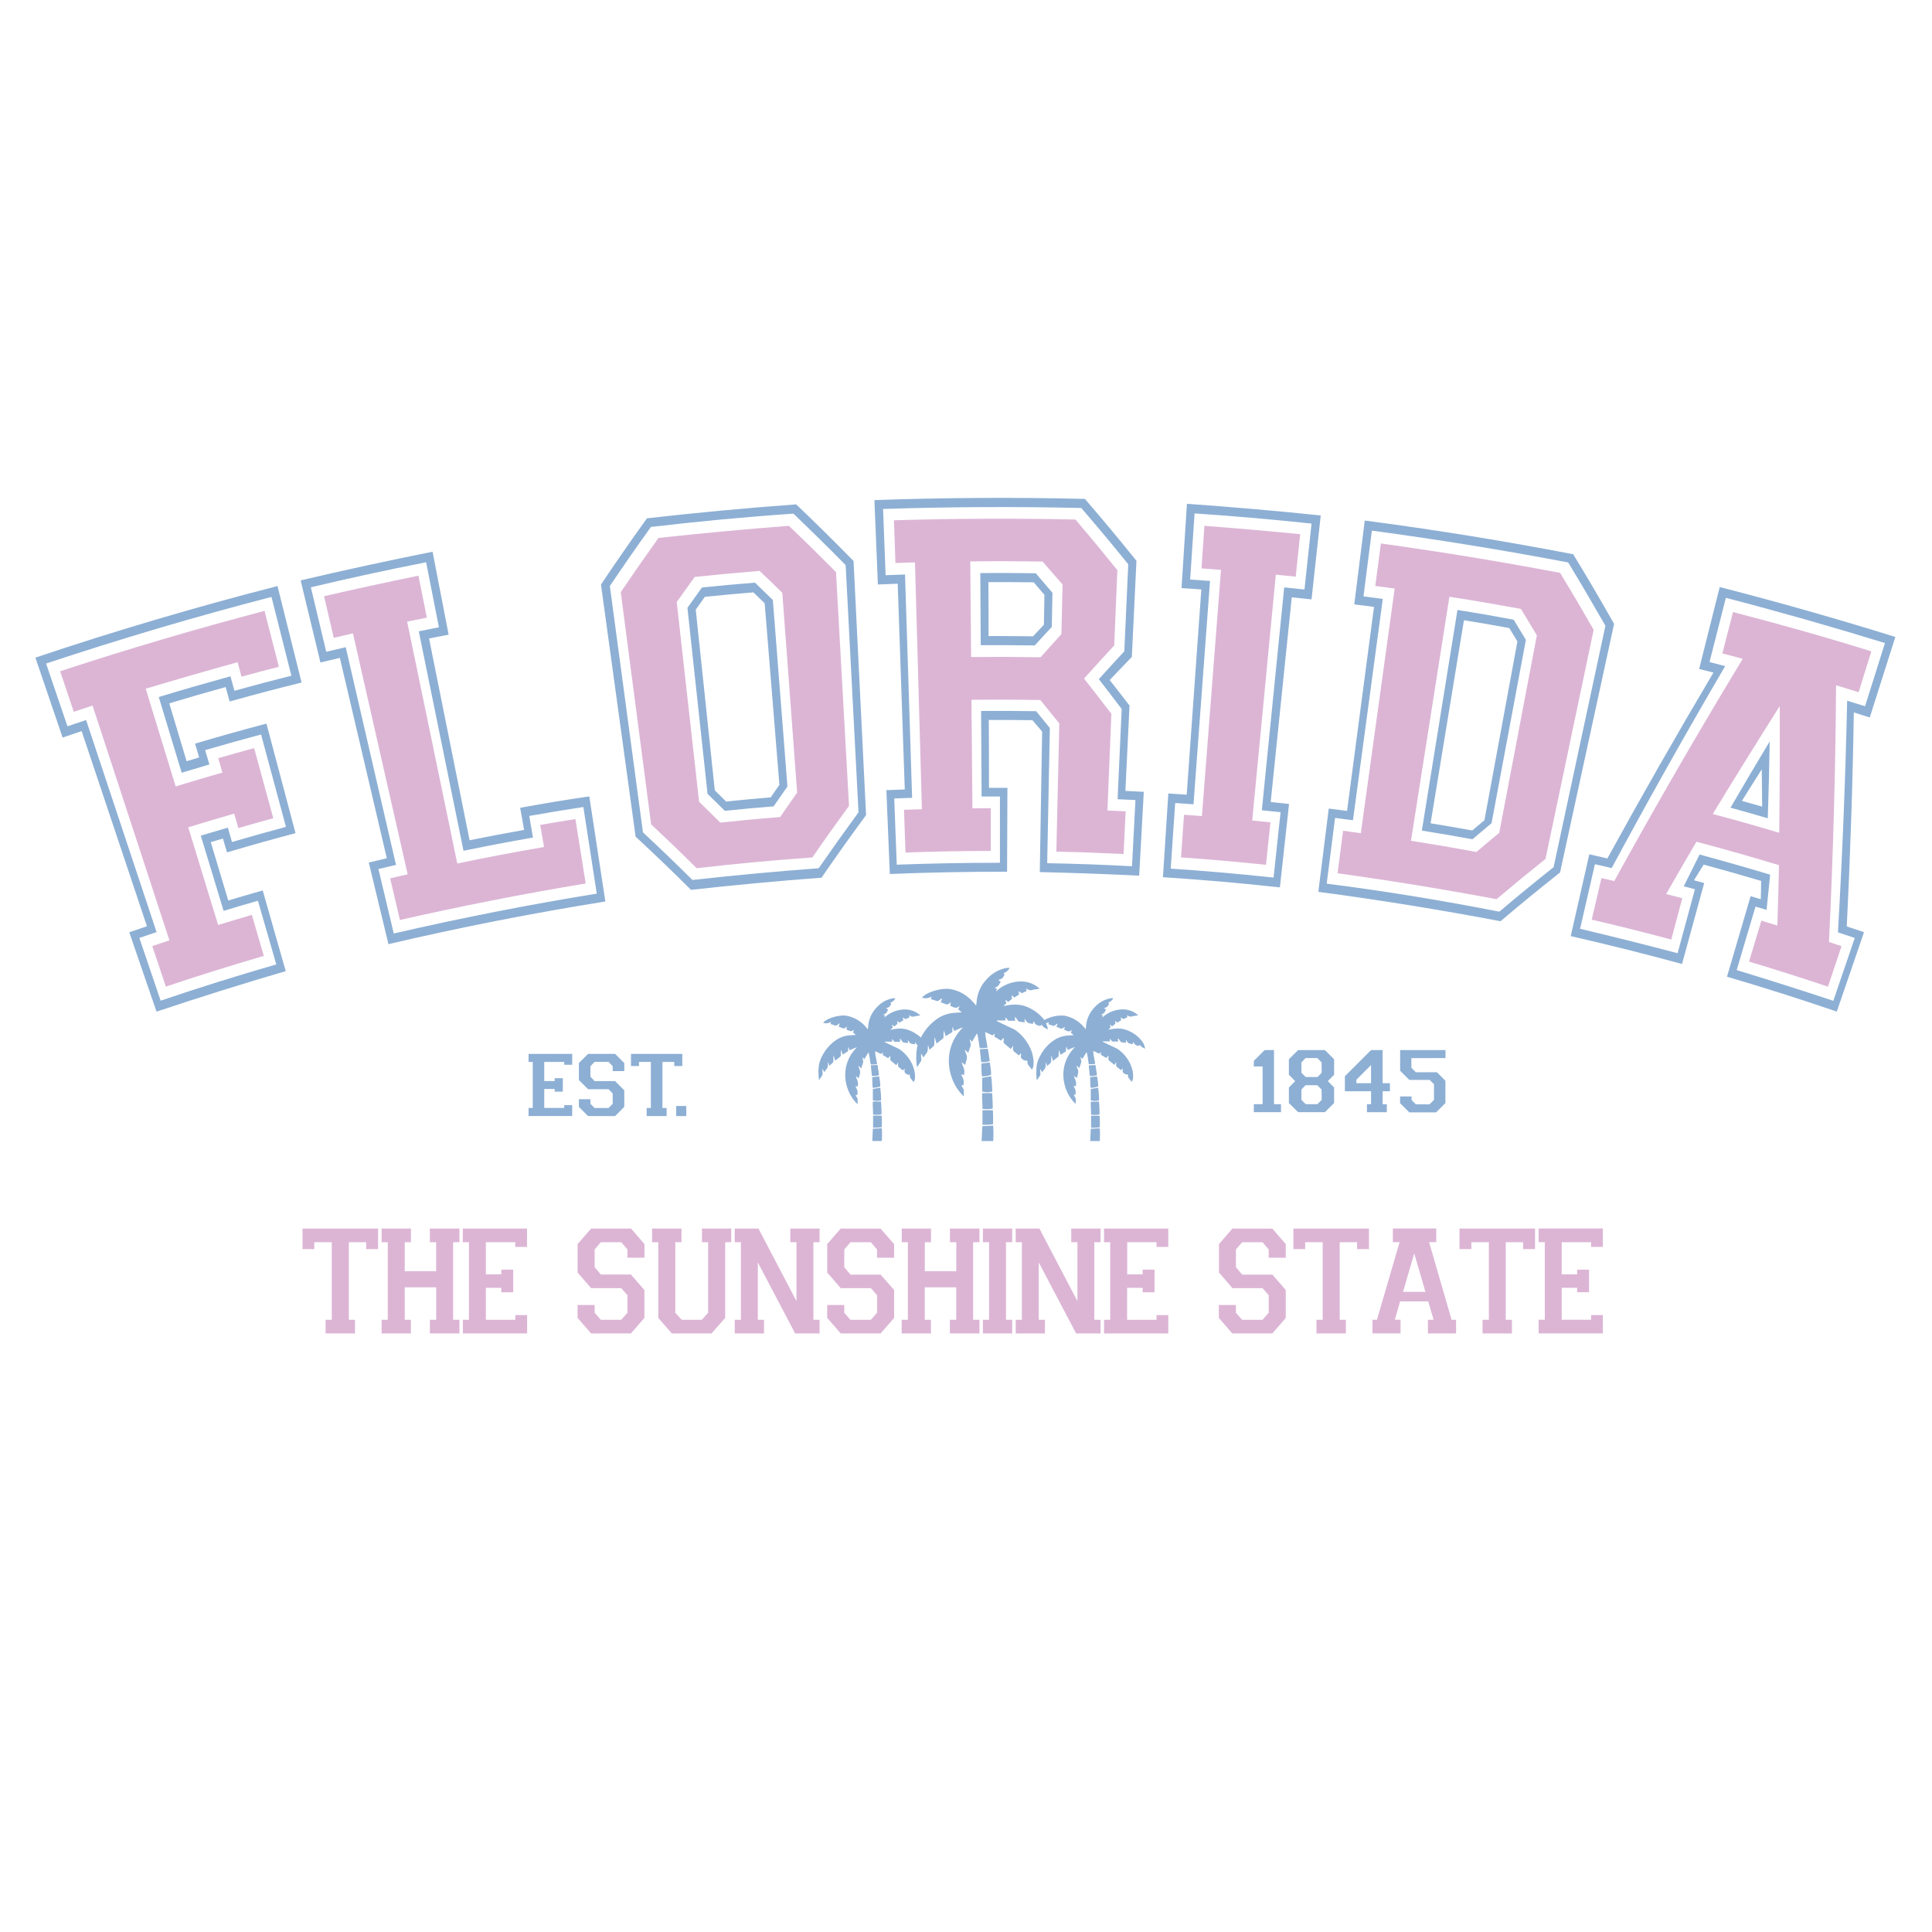 <?xml version="1.0" encoding="UTF-8"?> <svg xmlns="http://www.w3.org/2000/svg" id="Layer_1" data-name="Layer 1" viewBox="0 0 864 864"><defs><style>.cls-1{fill:#8dafd4;}.cls-2{fill:#dcb5d5;}</style></defs><title>Summer</title><path class="cls-1" d="M444.14,503.36a48.71,48.71,0,0,1,0,6.94H439c.11-2,.17-4.42.29-6.66ZM439.25,482v6.13a7.66,7.66,0,0,0,4.5,0c-.06-2.25-.2-4.52-.49-6.83Zm4-1.38a34.91,34.91,0,0,0-.64-5.5l-3.78.5c.16,1.91,0,3.81.34,5.76A11.82,11.82,0,0,0,443.29,480.66Zm-3.87,22.39a24.21,24.21,0,0,0,4.73-.24c0-2.19.07-4.24-.11-6.27h-4.62Zm3.23-28.57c-.28-1.81-.54-3.57-.83-5.44l-3.59.22c.2,2,.4,3.83.59,5.74A8.14,8.14,0,0,0,442.65,474.48Zm-3.37,14.43c-.15,2.41.19,4.7.12,7a13.46,13.46,0,0,0,4.57-.09c.08-2.4-.11-4.71-.25-6.95Zm-46.13-8.15c-.22-1.5-.44-2.95-.68-4.49l-3,.18c.17,1.62.33,3.16.49,4.74A6.84,6.84,0,0,0,393.15,480.76Zm-2.77,11.9c-.13,2,.15,3.87.09,5.8a11.14,11.14,0,0,0,3.78-.07c.06-2-.09-3.89-.21-5.73Zm0,12.15c-.1,1.84-.15,3.81-.24,5.49h4.25a42,42,0,0,0,0-5.72Zm.11-.49a20.37,20.37,0,0,0,3.9-.2c0-1.81.06-3.49-.09-5.17h-3.81ZM390.35,487v5.06a6.36,6.36,0,0,0,3.72,0c-.06-1.86-.17-3.73-.41-5.64Zm3.33-1.14a27.78,27.78,0,0,0-.53-4.53l-3.11.41c.13,1.58,0,3.15.28,4.75A9.68,9.68,0,0,0,393.68,485.85ZM510.8,465.74a15.19,15.19,0,0,0-7.11-5.15,10.57,10.57,0,0,0-2.3-.55,15,15,0,0,0-4.72.28c-.27.05-.54.07-1.05.14l1.08-1c-.13-.4-.25-.76-.36-1.11l.12-.08c.3.23.59.47.91.73l1.4-1.15c0-.46-.06-.8-.1-1.33l.95.8,1.77-1.06c-.07-.43-.12-.77-.19-1.28l1.18.75,1.73-.75v-1.1a2,2,0,0,0,2.34.6c.29-.07.58-.11.88-.16l1.68-.25a10.17,10.17,0,0,0-6.43-2.66,13.53,13.53,0,0,0-9.67,3.68c.11-.35.23-.71.35-1.07l-.94-.17a6.5,6.5,0,0,0,1.49-.92,7.13,7.13,0,0,0,.79-1.53l-1-.52a5.13,5.13,0,0,0,1.53-.65,5.94,5.94,0,0,0,.89-1.38c-.16-.18-.3-.32-.44-.49a3.86,3.86,0,0,0,2.26-1.92,1.8,1.8,0,0,0-.37-.05,6.59,6.59,0,0,0-1.09.1,12.8,12.8,0,0,0-6.76,3.87,13.6,13.6,0,0,0-3.95,8.75,11.72,11.72,0,0,1-.19,1.19,15,15,0,0,0-9.42-6.07,15.4,15.4,0,0,0-9,1.94,18.6,18.6,0,0,0-8.53-6.15,12.6,12.6,0,0,0-2.79-.66,17.73,17.73,0,0,0-5.72.34c-.33.06-.66.09-1.28.16l1.31-1.21-.44-1.34.15-.1,1.11.88,1.7-1.38c-.05-.57-.08-1-.13-1.62.5.42.81.69,1.16,1l2.13-1.29c-.08-.52-.14-.93-.23-1.55l1.44.91,2.09-.91v-1.33a2.39,2.39,0,0,0,2.84.72c.35-.08.71-.13,1.07-.19l2-.3a12.27,12.27,0,0,0-7.79-3.23,16.38,16.38,0,0,0-11.72,4.46l.41-1.3-1.13-.2a7.45,7.45,0,0,0,1.8-1.12,8.1,8.1,0,0,0,1-1.85l-1.17-.63a6.54,6.54,0,0,0,1.86-.78,7.83,7.83,0,0,0,1.07-1.69l-.54-.58a4.74,4.74,0,0,0,2.75-2.33,2,2,0,0,0-.46-.07,11.59,11.59,0,0,0-1.31.12,15.53,15.53,0,0,0-8.19,4.7,16.52,16.52,0,0,0-4.8,10.61c0,.41-.12.81-.22,1.44-3.06-3.95-6.71-6.51-11.43-7.36-4-.71-11,1.4-12.76,3.87a10.07,10.07,0,0,0,2.14.21,11.16,11.16,0,0,0,2.19-.72c-.13.39-.22.71-.35,1.11.73.23,1.42.41,2.08.66a1.5,1.5,0,0,0,1.76-.23,5.32,5.32,0,0,1,1.22-.82c-.21.63-.46,1.31-.62,1.82.66.25,1.31.44,1.92.72a1.47,1.47,0,0,0,1.77-.15,2.74,2.74,0,0,1,.81-.56c-.11.49-.22,1.12-.31,1.52,1.27.5,2.44,1.48,3.85.4a3,3,0,0,0,.39-.29c-.15.36-.46,1.14-.63,1.54l1.56,1.3c-1.35.1-2.62.16-3.88.29a15,15,0,0,0-6.72,2.36,22.41,22.41,0,0,0-7.41,8.21c-.08.14-.16.3-.23.44a16.89,16.89,0,0,0-5.59-3.4,10.57,10.57,0,0,0-2.3-.55,15,15,0,0,0-4.72.28c-.27.05-.54.07-1.05.14l1.08-1c-.13-.4-.25-.76-.36-1.11l.12-.08c.3.23.59.47.91.73l1.4-1.15c0-.46-.06-.8-.1-1.33l.95.8,1.77-1.06c-.07-.43-.12-.77-.19-1.28l1.18.75,1.73-.75v-1.1a2,2,0,0,0,2.34.6c.29-.07.58-.11.88-.16l1.68-.25a10.17,10.17,0,0,0-6.43-2.66,13.53,13.53,0,0,0-9.67,3.68l.35-1.07-.94-.17a6.5,6.5,0,0,0,1.49-.92,7.13,7.13,0,0,0,.79-1.53l-1-.52a5.13,5.13,0,0,0,1.53-.65,5.94,5.94,0,0,0,.89-1.38c-.16-.18-.3-.32-.44-.49a3.86,3.86,0,0,0,2.26-1.92,1.8,1.8,0,0,0-.37-.05,6.59,6.59,0,0,0-1.09.1,12.8,12.8,0,0,0-6.76,3.87,13.6,13.6,0,0,0-3.95,8.75,11.72,11.72,0,0,1-.19,1.19,15,15,0,0,0-9.42-6.07c-3.28-.59-9.08,1.16-10.52,3.19a7.8,7.8,0,0,0,1.77.17,9.33,9.33,0,0,0,1.79-.59l-.28.91c.6.19,1.17.34,1.72.55a1.24,1.24,0,0,0,1.44-.19,4.51,4.51,0,0,1,1-.67c-.17.51-.38,1.08-.51,1.49.55.21,1.08.37,1.58.6a1.23,1.23,0,0,0,1.47-.13,2.32,2.32,0,0,1,.66-.46c-.08.41-.18.93-.25,1.25,1,.42,2,1.23,3.18.34l.31-.24-.51,1.27,1.28,1.07c-1.12.08-2.16.13-3.2.23a12.43,12.43,0,0,0-5.55,2,18.53,18.53,0,0,0-6.1,6.76,14.27,14.27,0,0,0-1.62,4.13,23,23,0,0,0-.1,6.42,2.46,2.46,0,0,0,.14.62c1.53-2.27,1.62-2.27,1.53-3.18a9,9,0,0,1-.05-1.8,5.41,5.41,0,0,1,.77,1.52,13.07,13.07,0,0,1,.81-1.13,2.94,2.94,0,0,0,.87-2,7.44,7.44,0,0,1,.13-1.53c.13.66.37,1.15.49,1.79.54-.48.94-.86,1.36-1.22a1.23,1.23,0,0,0,.44-1c0-.76.08-1.67.06-2.38.09,0,.08.2.17.2.18.67.36,1.34.57,2.1.42-.33,1.66-1.34,2-1.57.57-.52.6-.47.55-1.57a8,8,0,0,1,.19-1.69c.18.73.45,1.41.61,2.11.77-.48,1.73-1.1,2.41-1.5a1.73,1.73,0,0,0,.07-.59,4.09,4.09,0,0,1,.15-1.42c.13.63.37,1.07.47,1.58.65-.29,1.18-.55,1.72-.77s1.06-.39,1.59-.59c-8.43,8.43-5.45,20.22.29,25.46,0-.76,0-1.45,0-2.13s-.67-1.24-.86-2h.66c.53-1.46-.15-2.66-.81-4l1,.28a4.23,4.23,0,0,0-.1-2.77,17.41,17.41,0,0,1-.71-1.91,8,8,0,0,1,1.34,1,16.92,16.92,0,0,1,.45-1.83,3,3,0,0,0-.15-2.3c-.2-.46-.32-1-.48-1.44.09-.06.88.62,1.27,1.13.3-.94.52-1.69.79-2.43a1.79,1.79,0,0,0,0-1.25c-.13-.43-.19-.89-.28-1.33a4.55,4.55,0,0,1,.86.89l1.87-3.12c.57,1.9.65,3.68,1,5.43a15.16,15.16,0,0,0,2.83-.14c-.17-1.94-.85-3.76-.83-5.8l2.68,1.25.82-.71c-.05.49-.09.8-.13,1.16l2.45,1.48.92-1.09a5.25,5.25,0,0,1,0,1.37,1.08,1.08,0,0,0,.19.71c.8.72,1.64,1.39,2.49,2.1l.88-1.25c0,.69-.34,1.74.41,2.27.58.41,1.11.89,1.66,1.34.24-.26.59-.56.81-.82.08.88-.37,1.43.4,2.11a2,2,0,0,0,1.84.59c.21.43.06,1.11.32,1.47.45.64,1,1.24,1.47,1.88a4,4,0,0,0,.61-2.07,12.68,12.68,0,0,0-.6-4.2,16.32,16.32,0,0,0-5.57-7.88,7.25,7.25,0,0,0-1.42-.9c-1.78-.86-3.57-1.7-5.35-2.55-.22-.1-.43-.22-.64-.33l0-.19H399l-.11-1,.15-.08c.31.36.62.71,1,1.15h2.47c0-.46,0-.87-.08-1.28l.21-.1c.27.39.54.79.82,1.16.15.2.33.48.53.52.67.14,1.35.19,2.06.27,0-.46-.05-.83-.07-1.33.49.6.78,1.21,1.27,1.49a5.84,5.84,0,0,0,1.82.4l.33-1a2.35,2.35,0,0,0,1,1.4,12.48,12.48,0,0,0-.31,1.24,27.71,27.71,0,0,0-.12,7.77,2.58,2.58,0,0,0,.17.76c1.85-2.75,2-2.75,1.85-3.86a10.56,10.56,0,0,1-.05-2.18,6.9,6.9,0,0,1,.92,1.84,14.6,14.6,0,0,1,1-1.37,3.59,3.59,0,0,0,1.06-2.43,8.8,8.8,0,0,1,.15-1.86c.16.8.45,1.4.6,2.17.64-.58,1.13-1,1.65-1.47a1.57,1.57,0,0,0,.53-1.22c0-.92.09-2,.07-2.89.1,0,.1.25.2.24.22.81.45,1.63.7,2.56.51-.41,2-1.64,2.44-1.91.7-.64.73-.57.68-1.9a9.65,9.65,0,0,1,.22-2.06c.22.9.54,1.71.75,2.56.92-.58,2.09-1.33,2.91-1.81a1.74,1.74,0,0,0,.09-.72,5.44,5.44,0,0,1,.18-1.72c.15.76.45,1.3.58,1.92.78-.36,1.42-.67,2.08-.94s1.28-.48,1.93-.71c-10.22,10.22-6.61,24.51.35,30.87,0-.92,0-1.76,0-2.59s-.82-1.51-1.05-2.39h.81c.64-1.78-.18-3.24-1-4.88l1.25.35a5.08,5.08,0,0,0-.13-3.36,22.79,22.79,0,0,1-.86-2.31,9.69,9.69,0,0,1,1.63,1.16,20.11,20.11,0,0,1,.54-2.22,3.65,3.65,0,0,0-.18-2.79c-.24-.56-.39-1.16-.58-1.75.11-.07,1.07.76,1.53,1.37.37-1.13.64-2.05,1-2.94a2.21,2.21,0,0,0,0-1.52,14.35,14.35,0,0,1-.33-1.61,6.06,6.06,0,0,1,1,1.08c.76-1.26,1.45-2.41,2.27-3.79.69,2.31.79,4.47,1.23,6.59a17.64,17.64,0,0,0,3.44-.17c-.21-2.36-1-4.56-1-7l3.26,1.51,1-.86c-.07.59-.11,1-.17,1.41l3,1.79,1.12-1.32a6.6,6.6,0,0,1,0,1.66,1.22,1.22,0,0,0,.23.86c1,.87,2,1.69,3,2.55.34-.49.78-1.09,1.07-1.52,0,.84-.41,2.11.5,2.76.7.5,1.35,1.08,2,1.63.28-.32.7-.69,1-1,.09,1.06-.45,1.74.48,2.55a2.44,2.44,0,0,0,2.23.72c.26.52.08,1.35.39,1.79.54.77,1.17,1.5,1.78,2.28a4.8,4.8,0,0,0,.74-2.52,15.64,15.64,0,0,0-.72-5.09,20,20,0,0,0-6.76-9.56,8.73,8.73,0,0,0-1.72-1.08c-2.15-1-4.33-2.06-6.49-3.09-.27-.13-.52-.27-.78-.41l0-.23h3.93c-.06-.48-.1-.82-.14-1.16l.18-.1,1.21,1.39h3c0-.56-.06-1.05-.09-1.54l.26-.12c.33.47.64.95,1,1.4.18.24.39.58.64.63.81.17,1.64.23,2.5.33,0-.56-.06-1-.09-1.61.59.72,1,1.46,1.55,1.81a7.23,7.23,0,0,0,2.21.47c.1-.34.2-.63.39-1.24.55,1.78,1.75,2.07,3.07,2.15l.44-.61c.58,1.36,1.82,1.6,2.81,2.23a8.64,8.64,0,0,0-.84-2.78c.41-.13.82-.32,1.29-.48l-.28.91c.6.19,1.17.34,1.72.55a1.24,1.24,0,0,0,1.44-.19,4.51,4.51,0,0,1,1-.67c-.17.51-.38,1.08-.51,1.49.55.21,1.08.37,1.58.6a1.23,1.23,0,0,0,1.47-.13,2.32,2.32,0,0,1,.66-.46c-.08.41-.18.93-.25,1.25,1,.42,2,1.23,3.18.34l.31-.24-.51,1.27,1.28,1.07c-1.12.08-2.16.13-3.2.23a12.35,12.35,0,0,0-5.54,2,18.47,18.47,0,0,0-6.11,6.76,14.27,14.27,0,0,0-1.62,4.13,23,23,0,0,0-.1,6.42,2.46,2.46,0,0,0,.14.62c1.53-2.27,1.62-2.27,1.53-3.18a9,9,0,0,1-.05-1.8,5.41,5.41,0,0,1,.77,1.52,13.07,13.07,0,0,1,.81-1.13,2.94,2.94,0,0,0,.87-2,7.44,7.44,0,0,1,.13-1.53c.13.66.37,1.15.49,1.79.54-.48.94-.86,1.36-1.22a1.23,1.23,0,0,0,.44-1c0-.76.08-1.67.06-2.38.09,0,.08.2.17.2.18.67.36,1.34.57,2.1.42-.33,1.66-1.34,2-1.57.57-.52.6-.47.55-1.57a8,8,0,0,1,.19-1.69c.18.73.45,1.41.61,2.11.77-.48,1.73-1.1,2.41-1.5a1.73,1.73,0,0,0,.07-.59A4.09,4.09,0,0,1,477,468c.13.63.37,1.07.47,1.58.65-.29,1.18-.55,1.72-.77s1.06-.39,1.59-.59c-8.43,8.43-5.45,20.22.29,25.46,0-.76,0-1.45,0-2.13s-.67-1.24-.86-2h.66c.53-1.46-.15-2.66-.81-4l1,.28a4.23,4.23,0,0,0-.1-2.77,17.41,17.41,0,0,1-.71-1.91,8,8,0,0,1,1.34,1,16.92,16.92,0,0,1,.45-1.83,3,3,0,0,0-.15-2.3c-.2-.46-.32-1-.48-1.44.09-.06.88.62,1.27,1.13.3-.94.52-1.69.79-2.43a1.79,1.79,0,0,0,0-1.25c-.13-.43-.19-.89-.28-1.33a4.55,4.55,0,0,1,.86.89l1.87-3.12c.57,1.9.65,3.68,1,5.43a15.16,15.16,0,0,0,2.83-.14c-.17-1.94-.85-3.76-.83-5.8l2.68,1.25.82-.71-.13,1.16,2.45,1.48.92-1.09a5.25,5.25,0,0,1,0,1.37,1.08,1.08,0,0,0,.19.71c.8.72,1.64,1.39,2.49,2.1l.88-1.25c0,.69-.34,1.74.41,2.27.58.41,1.11.89,1.66,1.34.24-.26.59-.56.81-.82.08.88-.37,1.43.4,2.11a2,2,0,0,0,1.84.59c.21.43.06,1.11.32,1.47.45.64,1,1.24,1.47,1.88a4,4,0,0,0,.61-2.07,12.68,12.68,0,0,0-.6-4.2,16.32,16.32,0,0,0-5.57-7.88,7.25,7.25,0,0,0-1.42-.9c-1.78-.86-3.57-1.7-5.35-2.55-.22-.1-.43-.22-.64-.33l0-.19h3.23l-.11-1,.15-.08c.31.36.62.71,1,1.15H500c0-.46-.05-.87-.08-1.28l.21-.1c.27.39.54.79.82,1.16.15.2.33.48.53.52.67.14,1.35.19,2.06.27,0-.46-.05-.83-.07-1.33.49.6.78,1.21,1.27,1.49a5.84,5.84,0,0,0,1.82.4l.33-1a2.38,2.38,0,0,0,2.53,1.78l.36-.5c.48,1.12,1.5,1.31,2.32,1.84A7.06,7.06,0,0,0,510.8,465.74Zm-23,39.07c-.1,1.84-.15,3.81-.24,5.49h4.25a42,42,0,0,0,0-5.72Zm2.77-24.05c-.22-1.5-.44-2.95-.68-4.49l-3,.18c.17,1.62.33,3.16.49,4.74A6.84,6.84,0,0,0,490.6,480.76ZM487.8,487v5.06a6.36,6.36,0,0,0,3.72,0c-.06-1.86-.17-3.73-.41-5.64Zm3.33-1.14a27.78,27.78,0,0,0-.53-4.53l-3.11.41c.13,1.58,0,3.15.28,4.75A9.68,9.68,0,0,0,491.13,485.85Zm-3.19,18.47a20.37,20.37,0,0,0,3.9-.2c0-1.81.06-3.49-.09-5.17h-3.81Zm-.11-11.66c-.13,2,.15,3.87.09,5.8a11.14,11.14,0,0,0,3.78-.07c.06-2-.09-3.89-.21-5.73Z"></path><path class="cls-1" d="M773.89,361.2c6.68,1.85,10,2.79,16.68,4.73.43-13.72.59-20.58.84-34.33C784.31,343.4,780.81,349.32,773.89,361.2Zm5.09-3.05c3.54-5.66,5.32-8.49,8.9-14.13.09,6.68.12,10,.16,16.7C784.42,359.68,782.61,359.16,779,358.15Zm46.89,56.14q2.4-47.84,3.17-95.68l7.13,2.24q5.73-18,11.44-36-39-12.17-78.54-22.32-4.61,18.31-9.2,36.63c2.56.64,3.84,1,6.39,1.62Q741.83,342,718.82,383.91c-3.23-.76-4.84-1.13-8.07-1.87l-8.31,36.6q25,5.69,49.77,12.46,4.95-18.09,9.91-36.2l-4.58-1.24c1.74-2.8,2.61-4.2,4.36-7,10.3,2.8,15.45,4.26,25.7,7.29-.05,3.28-.08,4.91-.15,8.18l-4.56-1.34q-5.28,18-10.57,36,24.73,7.26,49.11,15.6l12.16-35.5C830.5,415.85,829,415.33,825.87,414.29Zm-6,33.28c-14.36-4.77-28.73-9.33-43.21-13.74,3.37-11.36,5-17.05,8.42-28.41l4.93,1.47c.65-6.29,1-9.44,1.6-15.74-12.58-3.76-18.89-5.55-31.55-9-2.85,5.67-4.27,8.51-7.08,14.19l5,1.33-7.75,28.61c-14.51-3.83-29-7.46-43.61-10.92,2.65-11.55,4-17.33,6.64-28.88,3,.69,4.49,1,7.48,1.74q24.57-45.64,50.77-90.34l-7-1.81,7.3-28.72q35.82,9.33,71.15,20.22l-8.9,28.27c-3.19-1-4.79-1.5-8-2.48q-1.14,51.84-4.12,103.58c3,1,4.51,1.5,7.52,2.52ZM438.4,256.27l.19,32.27c9.67-.05,14.5,0,24.17.1,3-3.31,4.54-5,7.6-8.25l.3-15.29c-3-3.5-4.46-5.25-7.46-8.73C453.28,256.23,448.32,256.21,438.4,256.27Zm28.44,23.1c-1.95,2.08-2.92,3.11-4.85,5.19-8-.1-11.94-.12-19.9-.1,0-9.65,0-14.48-.07-24.14,8.11,0,12.17,0,20.28.1,1.91,2.22,2.87,3.34,4.77,5.57C467,271.34,466.93,274,466.84,279.37Zm38.28,36.16c-3.51-4.58-5.28-6.85-8.86-11.4,3.93-4.15,5.91-6.22,9.9-10.33l2.07-43c-9-11.15-13.63-16.69-23.05-27.69-31.42-.75-62.73-.57-94.14.54l1.55,37.74c3.55-.15,5.32-.22,8.87-.34q1.57,46,3.16,92c-3.29.11-4.94.18-8.23.31q.76,18.75,1.54,37.5,26.2-1.08,52.44-1l.15-37.53c-3.29,0-4.94,0-8.24,0,0-12.14,0-18.21-.09-30.36,7.81,0,11.71,0,19.52.1,1.74,2,2.61,3.05,4.34,5.09L465,390c14.84.34,29.62.87,44.45,1.59q1-18.74,2.06-37.48c-3.29-.18-4.94-.26-8.23-.42Q504.2,334.64,505.12,315.53Zm2.66,42.26c-.61,11.84-.92,17.76-1.54,29.6-12.62-.68-25.29-1.14-37.93-1.36q.58-30.22,1.18-60.46c-2.43-3-3.66-4.52-6.12-7.52-9.84-.14-14.77-.16-24.62-.11q.11,19.13.22,38.25c3.28,0,4.93,0,8.21,0,0,11.86,0,17.79,0,29.64q-23.08,0-46.15.86c-.45-11.85-.68-17.77-1.13-29.62,3.2-.12,4.8-.18,8-.28q-1.59-49.93-3.17-99.87c-3.47.11-5.21.17-8.68.3-.46-11.84-.69-17.77-1.14-29.61q44.36-1.44,88.65-.44c8.56,10,12.76,15,21,25.17l-1.77,38.93c-4.6,5-6.89,7.45-11.4,12.45,4.14,5.32,6.18,8,10.23,13.34l-1.83,40.36C503,357.54,504.58,357.62,507.78,357.79ZM234.39,371.14c-9.77,1.75-14.65,2.68-24.39,4.63l-18.12-90.23c3.5-.7,5.25-1.05,8.75-1.72q-3.6-18.54-7.18-37.08-29.61,5.91-59,12.81l8.85,36.72c3.48-.84,5.21-1.25,8.69-2.07q10.48,44.81,21,89.62c-3.23.75-4.84,1.13-8.07,1.91q4.41,18.24,8.8,36.49c32.17-7.53,64.4-13.86,97-19.07q-3.6-23.52-7.18-47C251.16,358,245,359,232.61,361.26Zm2.3-6.24c9.66-1.7,14.5-2.5,24.19-4q3,19.37,6,38.74c-30.5,4.94-60.67,10.87-90.78,17.83-2.74-11.53-4.12-17.3-6.86-28.83l7.85-1.85q-11.24-48.67-22.48-97.36c-3.49.81-5.24,1.22-8.72,2.05-2.75-11.53-4.13-17.3-6.87-28.83q25.65-6.12,51.55-11.2c2.28,11.63,3.43,17.45,5.71,29.08-3.59.71-5.39,1.07-9,1.8l20,98.14c12.4-2.53,18.61-3.71,31.06-5.91ZM28,329.84c3.4-1.17,5.1-1.75,8.51-2.89q14.61,43.64,29.21,87.28c-3.17,1.06-4.75,1.59-7.91,2.68L70,452.41q28.74-9.62,57.78-18.11l-10.29-36.09c-6.17,1.76-9.25,2.66-15.41,4.5-3.12-10.44-4.69-15.66-7.82-26.1L99.69,375c.73,2.48,1.1,3.72,1.83,6.19,12.22-3.6,18.35-5.32,30.64-8.59q-6.51-24.48-13-49c-12.8,3.41-19.19,5.2-31.92,8.95.73,2.48,1.09,3.72,1.82,6.19l-5.61,1.67-7.75-25.88c10.06-3,15.11-4.47,25.21-7.27.72,2.58,1.08,3.87,1.79,6.45,12.84-3.56,19.27-5.26,32.17-8.48l-10.77-43.14c-36.52,9.36-72.53,20-108.27,32Zm-7.39-33.1c33.32-11.06,66.82-21,100.8-29.78l8.9,35.22c-10.21,2.59-15.31,3.93-25.48,6.73-.71-2.59-1.07-3.88-1.78-6.46C90.22,306,83.8,307.84,71,311.71l10.25,33.86c4.94-1.5,7.42-2.23,12.38-3.68l-1.88-6.42c10-2.91,15-4.31,25-7l11.13,41.31c-9.67,2.61-14.49,4-24.12,6.77l-1.88-6.43c-4.84,1.41-7.26,2.13-12.08,3.59L100,407.35c6.13-1.86,9.2-2.77,15.35-4.54,3.28,11.4,4.92,17.09,8.21,28.48q-26.06,7.51-51.72,16.22c-3.81-11.23-5.72-16.84-9.52-28.07,3.07-1.05,4.61-1.56,7.7-2.59Q54.24,369.44,38.51,322c-3.34,1.11-5,1.67-8.34,2.8Zm293.3-34c-2.61,3.63-3.91,5.45-6.49,9.09l9,83.18c3.11,3,4.65,4.55,7.72,7.6,8.72-.89,13.09-1.3,21.82-2,2.45-3.56,3.69-5.34,6.18-8.89q-3.26-41.71-6.52-83.41c-3.2-3.11-4.81-4.66-8-7.74C328.13,261.33,323.4,261.77,313.94,262.74ZM348.55,351c-1.56,2.23-2.33,3.35-3.88,5.59-8,.68-12,1.05-19.94,1.86-2-2-3-3-5.07-5l-8.52-80.83c1.63-2.28,2.44-3.43,4.08-5.71,8.67-.88,13-1.28,21.69-2l5.06,4.86Q345.26,310.39,348.55,351ZM289.32,231.79c-8.43,11.78-12.54,17.71-20.56,29.62l15.48,112.73c10.11,9.42,15.07,14.19,24.8,23.81q29.13-3.26,58.33-5.43c7.78-11.26,11.77-16.85,19.94-28q-2.81-56.82-5.6-113.65c-10.06-10.22-15.19-15.29-25.64-25.31Q322.62,228,289.32,231.79Zm94.61,131.49c-7.28,10-10.84,15-17.8,25q-28.31,2.11-56.46,5.25c-8.71-8.61-13.14-12.87-22.14-21.3q-7.41-55.1-14.8-110.17c7.18-10.61,10.85-15.9,18.36-26.41,21.2-2.46,42.45-4.51,63.74-5.94,9.5,9.13,14.17,13.73,23.35,23Q381.06,308,383.93,363.28ZM528.38,263c3.54.22,5.31.34,8.86.6l-6.54,91.79c-3.28-.23-4.93-.34-8.22-.55q-1.2,18.72-2.41,37.45,26.2,1.68,52.3,4.55,2.05-18.65,4.1-37.31c-3.28-.36-4.92-.53-8.21-.87l9.42-91.55,8.84.94q2.06-18.76,4.12-37.54-29.89-3.1-59.84-5.21Q529.59,244.13,528.38,263Zm5.84-33.4q26.19,1.76,52.31,4.55c-1.26,11.79-1.89,17.69-3.16,29.47-3.63-.38-5.44-.57-9.07-.93l-10,99.66c3.35.33,5,.51,8.38.87-1.26,11.69-1.88,17.54-3.13,29.23q-23-2.46-46-4c.79-11.74,1.18-17.6,2-29.34,3.28.22,4.92.34,8.19.58q3.71-49.95,7.39-99.89c-3.55-.26-5.33-.39-8.88-.62C533,247.32,533.43,241.4,534.22,229.57Zm117.56,43.2q-8,49.32-15.92,98.64c9.06,1.46,13.59,2.24,22.63,3.88,3.39-2.89,5.1-4.32,8.54-7.18q7.66-41,15.35-82c-2.16-3.62-3.25-5.42-5.45-9C666.88,275.25,661.85,274.39,651.78,272.77Zm12.07,94c-2.19,1.83-3.28,2.75-5.45,4.59-7.45-1.34-11.17-2-18.63-3.21l14.91-90.81c8.12,1.33,12.17,2,20.27,3.49,1.46,2.4,2.19,3.61,3.64,6Q671.21,326.82,663.85,366.79Zm-53.53-134-4.68,37.48c3.53.44,5.29.67,8.82,1.13q-6,45.62-12.05,91.24c-3.27-.43-4.91-.64-8.19-1.05l-4.65,37.24c27.31,3.6,54.41,8,81.47,13.14,10.48-8.84,15.8-13.21,26.63-21.81Q709.76,334.55,721.83,279c-7.1-12.51-10.76-18.74-18.28-31.14C672.59,241.88,641.58,236.88,610.32,232.79Zm84.46,155c-9.86,7.86-14.71,11.85-24.26,19.9-25.58-5-51.35-9.26-77.22-12.52l3.75-29.4c3.19.41,4.79.62,8,1.05q6.68-49.52,13.34-99c-3.46-.46-5.18-.69-8.64-1.13,1.51-11.76,2.26-17.64,3.76-29.4,29.42,3.94,58.62,8.68,87.79,14.23,6.83,11.29,10.16,17,16.65,28.32Q706.36,333.83,694.78,387.82Z"></path><path class="cls-2" d="M538.61,235.15c14.31,1.09,28.56,2.33,42.84,3.73-.78,7.61-1.18,11.41-2,19-3.56-.37-5.34-.55-8.9-.89L560,366.93c3.26.32,4.89.48,8.15.82-.79,7.61-1.18,11.41-2,19q-19-2-38-3.31l1.35-19.08,8,.59q4.26-55.05,8.53-110.1c-3.48-.27-5.23-.4-8.71-.65ZM33,318.32c3.35-1.12,5-1.68,8.39-2.78l34.38,105c-3.07,1-4.61,1.51-7.67,2.54l6.07,18.13q21.78-7.29,43.82-13.73c-2.14-7.35-3.21-11-5.36-18.36-6,1.76-9,2.67-15.08,4.51q-6.69-21.82-13.37-43.65c8.2-2.52,12.32-3.74,20.56-6.11l1.85,6.44c6.24-1.8,9.37-2.68,15.63-4.39-3.43-12.54-5.14-18.81-8.57-31.36-6.43,1.76-9.64,2.66-16.05,4.5l1.85,6.44c-8.37,2.4-12.54,3.64-20.88,6.2Q71.85,329.81,65.17,308q20.49-6.15,41.08-11.85L108,302.6c6.67-1.81,10-2.69,16.71-4.41-2.56-10-3.84-15-6.41-25-30.78,8.09-61.17,17.07-91.41,27C29.33,307.44,30.54,311.07,33,318.32ZM243.3,378.79q-19.45,3.33-38.8,7.38Q193.3,332.1,182.08,278l8.8-1.8-3.75-18.75q-21.18,4.36-42.22,9.17c1.75,7.45,2.62,11.17,4.36,18.62,3.42-.8,5.13-1.19,8.56-2L182.31,391c-3.14.71-4.7,1.07-7.83,1.8,1.75,7.45,2.62,11.18,4.36,18.62,27.57-6.26,55.19-11.69,83.08-16.32-1.84-11.52-2.75-17.28-4.59-28.8-6.3,1-9.45,1.52-15.74,2.61C242.28,372.86,242.62,374.84,243.3,378.79ZM352.82,235.15c8.55,8.21,12.76,12.35,21.05,20.7q2.91,52.28,5.81,104.54c-6.69,9.18-10,13.8-16.38,23.07q-25.92,1.83-51.74,4.81c-8-7.93-12.1-11.86-20.38-19.64q-6.78-51.92-13.58-103.82c6.62-9.74,10-14.59,16.9-24.24Q323.63,237.39,352.82,235.15Zm-3,29.93c-4-3.92-6-5.87-10.12-9.76-11.63.95-17.44,1.5-29.06,2.71-3.21,4.47-4.81,6.71-8,11.2q5,44.65,10,89.32c3.82,3.72,5.71,5.58,9.48,9.32,10.7-1.12,16.06-1.62,26.78-2.49,3-4.38,4.52-6.56,7.58-10.91Q353.19,309.78,349.85,265.08Zm145.4,97.38c3.27.14,4.91.21,8.18.37-.38,7.64-.56,11.46-.93,19.1-12-.58-18-.8-30.06-1.07q.65-28.68,1.31-57.36c-3.36-4.19-5.06-6.28-8.48-10.44-12.32-.2-18.48-.22-30.8-.11q.22,24.27.44,48.53c3.27,0,4.91,0,8.18-.05,0,7.65,0,11.48,0,19.12-12.7,0-25.43.25-38.12.71-.26-7.64-.4-11.47-.66-19.11,3.19-.11,4.79-.16,8-.25q-1.56-55.2-3.1-110.4c-3.49.1-5.24.16-8.73.28-.26-7.65-.39-11.47-.66-19.11,27.08-.79,54.09-.9,81.18-.33,7.62,9,11.36,13.54,18.72,22.65-.56,13.47-.84,20.2-1.41,33.67-5.46,5.9-8.16,8.86-13.5,14.82,5,6.28,7.4,9.43,12.23,15.75Q496.16,340.85,495.25,362.46ZM475.17,261.37c-3.54-4.1-5.32-6.14-8.92-10.22-12.94-.2-19.41-.22-32.34-.1l.38,42.78c12.43-.11,18.65-.09,31.08.1,3.68-4.15,5.54-6.21,9.29-10.34C474.86,274.7,475,270.26,475.17,261.37Zm222.52-5.19c6.16,10.16,9.16,15.26,15,25.48L691.16,384.12c-8.88,7.12-13.26,10.72-21.89,18-23.64-4.44-47.3-8.29-71.12-11.59,1-7.58,1.5-11.38,2.49-19,3.18.42,4.76.63,7.93,1.07q7.57-54.7,15.14-109.4c-3.47-.47-5.2-.71-8.67-1.16l2.5-19Q657.82,248.64,697.69,256.18Zm-10.4,27.94c-2.82-4.73-4.24-7.08-7.11-11.79-12.78-2.35-19.18-3.44-32-5.46L631,376c11.73,1.85,17.58,2.85,29.27,5,4-3.44,6.09-5.14,10.19-8.55Zm136.26,139c-2.44,7.26-3.65,10.88-6.08,18.13q-17.54-5.91-35.29-11.21c2.21-7.32,3.31-11,5.51-18.31,2.86.86,4.29,1.29,7.15,2.17.36-10.79.5-16.2.73-27q-18.35-5.55-36.9-10.47c-5.48,9.32-8.19,14-13.55,23.37,2.88.75,4.33,1.13,7.21,1.91l-4.93,18.47q-17.7-4.75-35.57-8.9l4.35-18.62c2.29.53,3.43.8,5.72,1.35q27.71-50.33,57.47-99.39c-3.65-1-5.47-1.45-9.13-2.39,1.92-7.41,2.87-11.11,4.78-18.52,20.75,5.39,41.39,11.19,61.85,17.58-2.27,7.31-3.41,11-5.68,18.26-4-1.25-6-1.86-10.08-3.08q-.4,57.45-3.18,114.8Zm-27.88-50.67q.36-28.35.24-56.69-15.2,24-29.95,48.26C777.88,367.21,783.82,368.89,795.67,372.42Z"></path><path class="cls-1" d="M236.38,471.3h19.51v4.86h-3.57v-1.25h-8.93v8.53h4.68v-1.25h3.62v6h-3.62V487h-4.68v8.48h8.93v-1.25h3.57v4.87H236.38v-3.62h1.87V474.91h-1.87Zm26.61,0-4.11,4.1V483L263,487.1h9.15L274,489v4.64l-1.87,1.87h-6.21l-1.87-1.87v-2.05h-5.18V495l4.11,4.11h12.1l4.1-4.11v-7.41l-4.1-4.11h-9.16l-1.87-2v-4.69l1.87-1.92h6.21l1.87,1.92V479h5.18V475.4l-4.1-4.1Zm42.14,5.44V471.3H282.18v5.44h3.58v-1.83h5.31v20.58h-1.88v3.62h8.93v-3.62h-1.87V474.91h5.27v1.83ZM302.4,494.6v4.51h4.51V494.6Z"></path><path class="cls-1" d="M569.74,493.8h3.13v3.57H560.72V493.8h3.93V476.92h-3.93v-2.5l4.83-4.82h4.19Zm22.77-24.2,4.11,4.11v6.92l-2.81,2.85,2.81,2.86v6.92l-4.11,4.11h-12l-4.11-4.11v-6.92l2.81-2.86-2.81-2.85v-6.92l4.11-4.11ZM591,487.23l-1.92-1.92h-5.23L582,487.23v4.65l1.92,1.92h5.23l1.92-1.92Zm0-12.14-1.88-1.92h-5.27L582,475.09v4.64l1.92,1.92h5.27l1.88-1.92Zm27.32,9.33h3.26V488h-3.26v5.81h1.88v3.57h-8.89V493.8h1.83V488h-11.7V481.3l11.7-11.7h5.18Zm-5.18-8.12-6.56,6.56v1.56h6.56Zm33.29-3.13V469.6H626.15v9.24l4.11,4.11h9.11l1.92,1.92v7l-2,2h-6.11l-1.92-1.92v-1.61h-5.14v3l4.11,4.11h12l4.16-4.15v-10l-3.8-3.8h-9.42l-2-2v-4.29Z"></path><path class="cls-2" d="M135.29,549.42h33.79v9.19h-5.32v-3.09H156v34.7h2.76v6.1H145.61v-6.1h2.76v-34.7h-7.82v3.09h-5.26Zm56.94,6.1h2.82v13H181v-13h2.77v-6.1H170.66v6.1h2.76v34.7h-2.76v6.1h13.09v-6.1H181V575.69h14.07v14.53h-2.82v6.1h13.21v-6.1h-2.82v-34.7h2.82v-6.1H192.23Zm14.72,0h2.76v34.7H207v6.1h28.73v-8.21h-5.26v2.11H217.28v-14.3h6.9v2h5.32V567.79h-5.32v2.11h-6.9V555.52h13.14v2.11h5.26v-8.21H207Zm57.4-6.1-6.05,6.93v12.72l6.05,7h13.48l2.76,3.16v7.83l-2.76,3.16h-9.14l-2.76-3.16V583.6H258.3v5.79l6.05,6.93h17.82l6-6.93V576.9l-6-6.93H268.69l-2.76-3.31v-7.9l2.76-3.24h9.14l2.76,3.24v3.69h7.62v-6.1l-6-6.93Zm49.57,6.1h2.76v31.54l-2.82,3.16h-9L302,587.06V555.52h2.76v-6.1H291.63v6.1h2.76v33.87l6.05,6.93h17.75l6.12-6.93V555.52H327v-6.1H313.92Zm39.51,0h2.76v26.35l-17-32.45H328.58v6.1h2.76v34.7h-2.76v6.1h13.09v-6.1H338.9V564.55l16.7,31.77h10.92v-6.1h-2.76v-34.7h2.76v-6.1H353.43Zm22.55-6.1-6.05,6.93v12.72l6.05,7h13.48l2.76,3.16v7.83l-2.76,3.16h-9.14l-2.76-3.16V583.6h-7.63v5.79l6.05,6.93H393.8l6.05-6.93V576.9L393.8,570H380.32l-2.76-3.31v-7.9l2.76-3.24h9.14l2.76,3.24v3.69h7.63v-6.1l-6.05-6.93Zm48.85,6.1h2.83v13H413.59v-13h2.76v-6.1H403.27v6.1H406v34.7h-2.76v6.1h13.08v-6.1h-2.76V575.69h14.07v14.53h-2.83v6.1h13.22v-6.1h-2.83v-34.7h2.83v-6.1H424.83Zm14.73,0h2.76v34.7h-2.76v6.1h13.08v-6.1h-2.76v-34.7h2.76v-6.1H439.56Zm39.51,0h2.76v26.35l-17-32.45H454.22v6.1H457v34.7h-2.76v6.1H467.3v-6.1h-2.76V564.55l16.7,31.77h10.92v-6.1h-2.77v-34.7h2.77v-6.1H479.07Zm14.66,0h2.76v34.7h-2.76v6.1h28.73v-8.21H517.2v2.11H504.05v-14.3H511v2h5.32V567.79H511v2.11h-6.91V555.52H517.2v2.11h5.26v-8.21H493.73Zm57.4-6.1-6,6.93v12.72l6,7h13.48l2.76,3.16v7.83l-2.76,3.16h-9.14l-2.76-3.16V583.6h-7.63v5.79l6,6.93H569l6-6.93V576.9L569,570H555.47l-2.76-3.31v-7.9l2.76-3.24h9.14l2.76,3.24v3.69H575v-6.1l-6-6.93Zm27.28,9.19h5.26v-3.09h7.83v34.7h-2.77v6.1h13.15v-6.1h-2.76v-34.7h7.76v3.09h5.33v-9.19h-33.8Zm70.75,31.61h2v6.1H638.57v-6.1h2.56L638.7,582H626.14l-2.36,8.2h2.56v6.1H613.78v-6.1h2l10.12-34.7h-3v-6.1h19.4v6.1H639.1Zm-11.71-12.49-5-17.24-5,17.24Zm15.25-19.12H658v-3.09h7.83v34.7H663v6.1h13.15v-6.1h-2.77v-34.7h7.76v3.09h5.33v-9.19H652.7Zm64.11-1v-8.21H688.08v6.1h2.76v34.7h-2.76v6.1h28.73v-8.21h-5.26v2.11H698.4v-14.3h6.9v2h5.33V567.79H705.3v2.11h-6.9V555.52h13.15v2.11Z"></path></svg> 